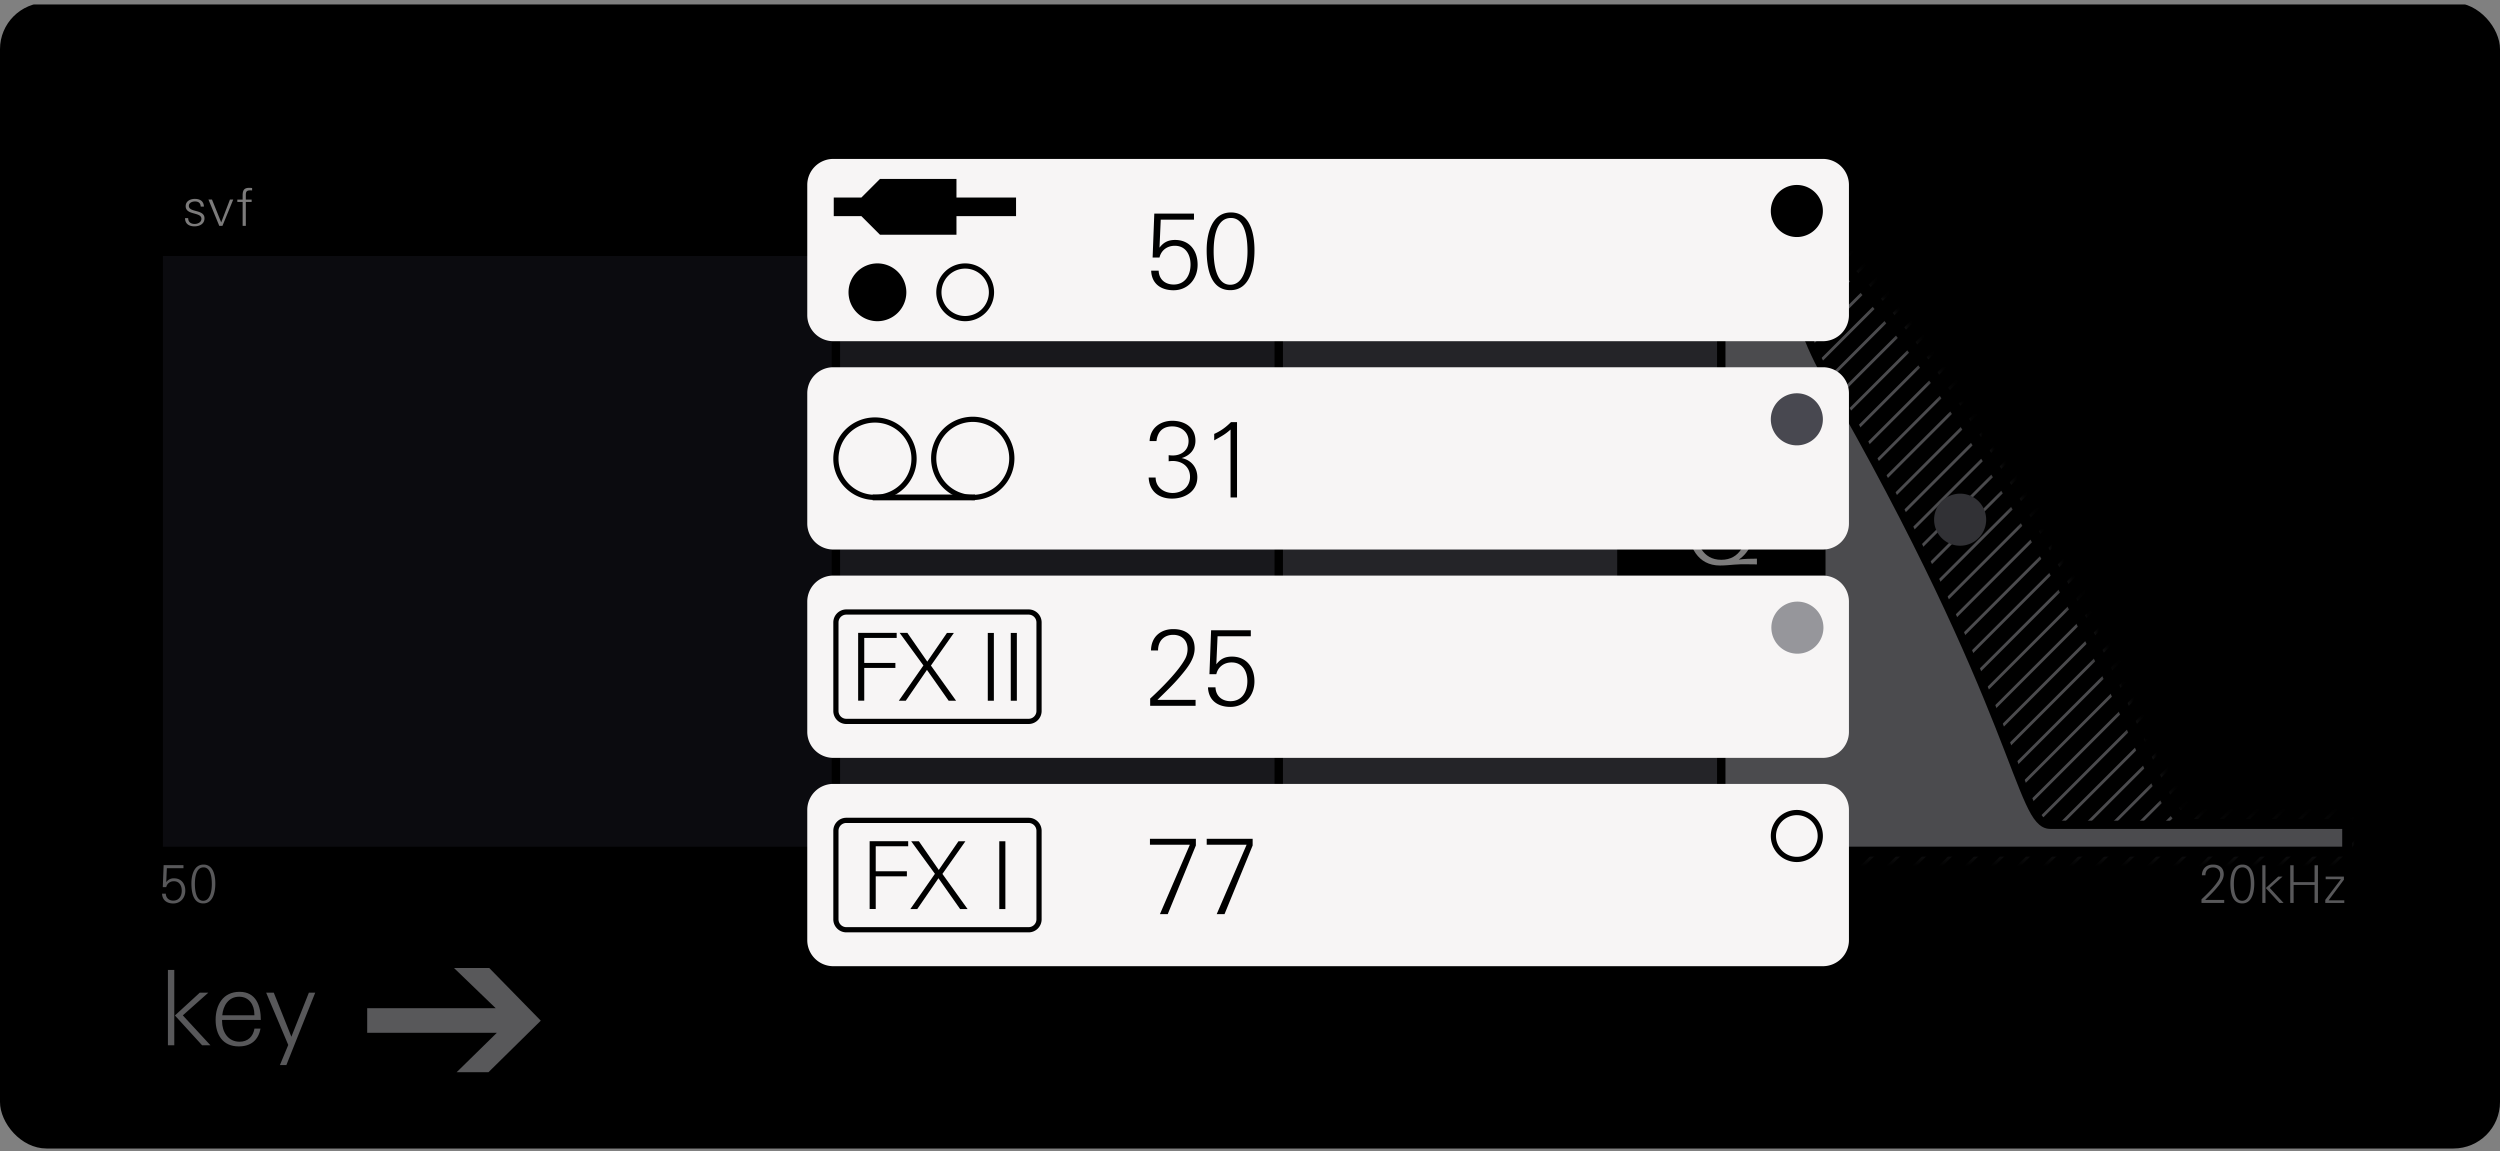 <svg width="215" height="99" fill="none" xmlns="http://www.w3.org/2000/svg"><rect width="100%" height="100%" fill="#808080" stroke="none"/><g clip-path="url(#clip0_4640_68566)"><path d="M215 .385H0v98.541h215V.385Z" fill="#000"/><g opacity=".5"><mask id="mask0_4640_68566" style="mask-type:luminance" maskUnits="userSpaceOnUse" x="148" y="16" width="54" height="58"><path d="M148.035 73.172V16.81c6.719 0 14.714 10.364 19.27 17.056 17.374 25.545 17.576 37.065 21.638 37.065h12.842v2.24h-53.75Z" fill="#fff"/></mask><g mask="url(#mask0_4640_68566)" stroke="#96969B" stroke-width=".25" stroke-miterlimit="10"><path d="m148.035 17.184 63.828-63.829M148.035 19.422l63.828-63.828M148.035 21.662l63.828-63.828M148.035 23.902l63.828-63.828M148.035 26.14l63.828-63.828M148.035 28.38l63.828-63.827M148.035 30.621l63.828-63.828M148.035 32.86l63.828-63.829M148.035 35.1l63.828-63.829M148.035 37.34l63.828-63.828M148.035 39.578l63.828-63.828M148.035 41.818l63.828-63.828M148.035 44.059l63.828-63.828M148.035 46.297l63.828-63.828M148.035 48.537l63.828-63.828M148.035 50.777l63.828-63.828M148.035 53.016l63.828-63.828M148.035 55.256l63.828-63.828M148.035 57.496l63.828-63.828M148.035 59.734l63.828-63.828M148.035 61.975l63.828-63.829M148.035 64.215 211.863.387M148.035 66.453l63.828-63.828M148.035 68.693l63.828-63.828M148.035 70.934l63.828-63.829M148.035 73.172l63.828-63.828M148.035 75.412l63.828-63.828M148.035 77.652l63.828-63.828M148.035 79.89l63.828-63.828M148.035 82.13l63.828-63.827M148.035 84.371l63.828-63.828M148.035 86.61l63.828-63.829M148.035 88.85l63.828-63.828M148.035 91.09l63.828-63.828M148.035 93.328 211.863 29.5M148.035 95.568l63.828-63.828M148.035 97.809l63.828-63.828M148.035 100.047l63.828-63.828M148.035 102.287l63.828-63.828M148.035 104.527l63.828-63.828M148.035 106.766l63.828-63.829M148.035 109.006l63.828-63.828M148.035 111.246l63.828-63.828M148.035 113.484l63.828-63.828M148.035 115.725l63.828-63.828M148.035 117.965l63.828-63.828M148.035 120.203l63.828-63.828M148.035 122.443l63.828-63.828M148.035 124.684l63.828-63.828M148.035 126.922l63.828-63.828M148.035 129.162l63.828-63.828M148.035 131.402l63.828-63.828M148.035 133.641l63.828-63.828M148.035 135.881l63.828-63.828"/></g><path d="M148.035 73.172V16.81c6.719 0 14.714 10.364 19.27 17.056 17.374 25.545 17.576 37.065 21.638 37.065h12.842v2.24h-53.75Z" stroke="#000" stroke-miterlimit="10"/><path d="M31.578 86.703h11.05l-3.583-3.453h3.032l4.43 4.528-4.497 4.43h-2.737l3.454-3.386H31.578v-2.119ZM14.9 77.699c-.52 0-.94-.26-.963-.842h.323c.013.385.291.596.645.596.484 0 .726-.39.726-.86 0-.44-.22-.807-.677-.807-.313 0-.582.18-.658.507H14l.072-1.89h1.706v.26H14.35l-.054 1.204a.767.767 0 0 1 .672-.331c.613 0 .967.452.967 1.066 0 .613-.416 1.097-1.035 1.097ZM17.482 77.695c-.891 0-1.021-1.012-1.021-1.729 0-.658.202-1.612 1.044-1.612.842 0 1.012.936 1.012 1.63 0 .694-.175 1.711-1.035 1.711Zm.023-3.1c-.663 0-.744.923-.744 1.434 0 .475.08 1.438.712 1.438s.744-.923.744-1.43c0-.506-.072-1.442-.712-1.442ZM70.629 77.65v-2.92c-.224.202-.367.278-.703.466v-.278c.282-.125.501-.286.72-.506h.26v3.239h-.277ZM72.082 77.65v-3.238h.291v3.239h-.291Zm1.895 0-1.586-1.755 1.442-1.483h.39l-1.483 1.46 1.635 1.779h-.398ZM107.594 77.65v-.309c.457-.416 1.218-1.173 1.505-1.71a.898.898 0 0 0 .103-.418c0-.385-.256-.613-.618-.613-.39 0-.654.26-.65.672h-.304c.009-.587.412-.919.958-.919.547 0 .918.278.918.834 0 .466-.336.86-.613 1.191-.296.354-.659.694-.986 1.017h1.64v.255h-1.953ZM110.254 77.65v-3.238h.291v3.239h-.291Zm1.895 0-1.586-1.755 1.442-1.483h.39l-1.483 1.46 1.635 1.779h-.398ZM146.647 77.701c-.52 0-.941-.26-.963-.842h.322c.014.385.291.596.645.596.484 0 .726-.39.726-.86 0-.44-.22-.807-.677-.807-.313 0-.582.18-.658.507h-.296l.072-1.89h1.707v.26h-1.429l-.054 1.204a.768.768 0 0 1 .672-.332c.613 0 .967.453.967 1.067 0 .613-.416 1.097-1.034 1.097ZM148.352 77.653v-3.239h.291v3.239h-.291Zm1.894 0-1.585-1.756 1.442-1.483h.39l-1.483 1.46 1.635 1.779h-.399ZM189.328 77.65v-.309c.457-.416 1.218-1.173 1.505-1.71a.898.898 0 0 0 .103-.418c0-.385-.255-.613-.618-.613-.39 0-.654.26-.649.672h-.305c.009-.587.412-.919.959-.919.546 0 .918.278.918.834 0 .466-.336.86-.614 1.191-.296.354-.658.694-.985 1.017h1.639v.255h-1.953ZM192.834 77.695c-.892 0-1.022-1.012-1.022-1.729 0-.658.202-1.612 1.044-1.612.842 0 1.012.936 1.012 1.63 0 .694-.174 1.711-1.034 1.711Zm.022-3.1c-.663 0-.743.923-.743 1.434 0 .475.08 1.438.712 1.438.631 0 .743-.923.743-1.43 0-.506-.071-1.442-.712-1.442ZM194.559 77.65v-3.238h.273v3.239h-.273Zm1.469 0-1.169-1.28 1.07-.981h.368l-1.098.976 1.187 1.286h-.358ZM199.053 77.65v-1.545h-1.801v1.546h-.291v-3.239h.291v1.451h1.801v-1.45h.291v3.238h-.291ZM199.973 77.65v-.26l1.348-1.777h-1.313v-.224h1.568v.264l-1.317 1.774h1.349v.224h-1.635Z" fill="#AFAFB4"/><path d="M109.961 73.172v-51.51h20.156c14.884 0 11.646-4.851 17.917-4.851v56.36h-38.073Z" fill="#484850" stroke="#000" stroke-width=".71" stroke-miterlimit="10"/><path d="M148.035 73.172V16.81c4.605 0 5.518 9.388 8.958 15.345 16.762 29.056 16.65 38.776 19.324 38.776h25.468v2.24h-53.75Z" fill="#96969B" stroke="#000" stroke-width=".71" stroke-miterlimit="10"/><path d="M155.875 39.578h-15.677a1.12 1.12 0 0 0-1.12 1.12v8.958c0 .619.501 1.12 1.12 1.12h15.677a1.12 1.12 0 0 0 1.12-1.12v-8.958a1.12 1.12 0 0 0-1.12-1.12Z" fill="#000"/><path d="M149.196 48.555c-.421.035-.86.08-1.281.08-1.908 0-2.724-1.648-2.724-3.35 0-1.819.896-3.342 2.876-3.342s2.813 1.425 2.813 3.243c0 1.165-.349 2.258-1.344 2.939.511-.072 1.039-.081 1.559-.081v.493c-.627 0-1.272-.036-1.899.018Zm-1.165-6.119c-1.612 0-2.195 1.451-2.195 2.849 0 1.397.574 2.858 2.195 2.858 1.622 0 2.204-1.452 2.204-2.858 0-1.407-.529-2.849-2.204-2.849Z" fill="#F7F5F5"/><path d="M14.441 89.893v-6.477h.547v6.477h-.547Zm2.939 0-2.338-2.562 2.14-1.962h.735l-2.195 1.953 2.374 2.57h-.716ZM19.098 87.716v.107c0 .914.511 1.765 1.505 1.765.717 0 1.165-.448 1.281-1.129h.52c-.188 1.013-.851 1.532-1.872 1.532-1.38 0-1.989-1.012-1.989-2.284 0-1.272.636-2.41 2.06-2.41 1.425 0 1.828 1.21 1.828 2.419h-3.333Zm2.777-.493c0-.797-.447-1.505-1.307-1.505-.914 0-1.38.77-1.452 1.594h2.76v-.09ZM24.628 91.595h-.555l.717-1.729-1.9-4.497h.655l1.513 3.79 1.506-3.79h.546l-2.482 6.226Z" fill="#AFAFB4"/><path d="M168.572 46.932a2.239 2.239 0 1 0 0-4.478 2.239 2.239 0 0 0 0 4.478Z" fill="#616169"/><path d="M71.89 21.662H13.66v51.51h58.23v-51.51Z" fill="#16161E" stroke="#000" stroke-width=".71" stroke-miterlimit="10"/><path d="M109.964 21.662H71.891v51.51h38.073v-51.51Z" fill="#2F2F37" stroke="#000" stroke-width=".71" stroke-miterlimit="10"/><path d="M16.73 19.466c-.467 0-.816-.21-.816-.708h.269c0 .34.228.502.56.502.264 0 .578-.139.578-.444 0-.237-.202-.335-.502-.42l-.238-.068c-.349-.098-.613-.242-.613-.595 0-.44.398-.628.788-.628.44 0 .766.193.78.663h-.274c-.018-.309-.192-.443-.497-.443-.228 0-.524.108-.524.38 0 .22.188.323.466.4l.255.071c.43.12.623.287.623.6 0 .484-.426.69-.856.69ZM19.13 19.422h-.273l-.931-2.262h.304l.793 1.966.753-1.966h.282l-.927 2.262ZM21.526 16.371c-.332 0-.386.121-.386.435v.358h.502v.202h-.502v2.06h-.273v-2.06h-.457v-.202h.457v-.336c0-.354.054-.672.533-.672.094 0 .188 0 .282.014v.21a1.556 1.556 0 0 0-.156-.009Z" fill="#F7F5F5"/></g><path d="M156.77 29.343H71.665a2.24 2.24 0 0 1-2.24-2.24V15.907a2.24 2.24 0 0 1 2.24-2.24h85.105a2.24 2.24 0 0 1 2.239 2.24v11.197a2.24 2.24 0 0 1-2.239 2.24ZM156.77 47.26H71.665a2.24 2.24 0 0 1-2.24-2.24V33.822a2.24 2.24 0 0 1 2.24-2.24h85.105a2.24 2.24 0 0 1 2.239 2.24v11.197a2.24 2.24 0 0 1-2.239 2.24ZM156.77 65.177H71.665a2.24 2.24 0 0 1-2.24-2.24V51.74a2.24 2.24 0 0 1 2.24-2.24h85.105a2.24 2.24 0 0 1 2.239 2.24v11.197a2.24 2.24 0 0 1-2.239 2.24ZM156.77 83.093H71.665a2.24 2.24 0 0 1-2.24-2.24V69.656a2.24 2.24 0 0 1 2.24-2.24h85.105a2.24 2.24 0 0 1 2.239 2.24v11.197a2.24 2.24 0 0 1-2.239 2.24Z" fill="#F7F5F5"/><path d="M154.529 20.385a2.239 2.239 0 1 0 0-4.478 2.239 2.239 0 0 0 0 4.478Z" fill="#000"/><path d="M154.529 38.301a2.239 2.239 0 1 0 0-4.478 2.239 2.239 0 0 0 0 4.478Z" fill="#484850"/><path d="M154.529 56.217a2.239 2.239 0 1 0 0-4.477 2.239 2.239 0 0 0 0 4.477Z" fill="#96969B"/><path d="M154.529 70.104c.99 0 1.791.802 1.791 1.792a1.79 1.79 0 1 1-3.583 0c0-.99.802-1.792 1.792-1.792Zm0-.448a2.24 2.24 0 1 0 0 4.48 2.24 2.24 0 0 0 0-4.48ZM100.926 24.962c-1.04 0-1.881-.52-1.926-1.684h.645c.027.77.582 1.192 1.29 1.192.968 0 1.451-.78 1.451-1.72 0-.878-.439-1.613-1.352-1.613-.628 0-1.165.359-1.317 1.013h-.592l.144-3.78h3.413v.519h-2.858l-.107 2.41c.349-.457.743-.663 1.343-.663 1.228 0 1.935.904 1.935 2.132 0 1.227-.833 2.194-2.069 2.194ZM105.816 24.954c-1.783 0-2.043-2.024-2.043-3.457 0-1.317.404-3.226 2.088-3.226 1.684 0 2.024 1.873 2.024 3.261 0 1.389-.349 3.422-2.069 3.422Zm.045-6.208c-1.326 0-1.487 1.846-1.487 2.867 0 .95.161 2.876 1.424 2.876s1.487-1.846 1.487-2.858-.143-2.885-1.424-2.885ZM100.801 42.88c-1.111 0-1.953-.6-2.016-1.81h.6c0 .842.717 1.326 1.461 1.326.788 0 1.496-.502 1.496-1.389s-.699-1.362-1.487-1.362c-.117 0-.233.01-.35.027v-.528c.117.018.242.027.358.027.717 0 1.353-.43 1.353-1.237 0-.806-.663-1.263-1.397-1.263-.798 0-1.263.43-1.362 1.263h-.591c.045-1.137.931-1.746 1.953-1.746 1.021 0 1.988.528 1.988 1.72 0 .77-.51 1.29-1.191 1.487.806.152 1.353.788 1.353 1.648 0 1.245-1.102 1.836-2.168 1.836ZM105.828 42.782V36.94c-.448.403-.734.555-1.406.931v-.555c.564-.25 1.003-.573 1.442-1.012h.52v6.477h-.556ZM98.914 60.697v-.618c.914-.833 2.437-2.347 3.01-3.422.134-.251.206-.547.206-.833 0-.77-.511-1.228-1.236-1.228-.78 0-1.308.52-1.3 1.344h-.608c.018-1.174.824-1.837 1.917-1.837s1.836.556 1.836 1.667c0 .931-.672 1.72-1.227 2.383-.591.707-1.317 1.388-1.97 2.033h3.278v.51h-3.906ZM105.813 60.794c-1.039 0-1.881-.52-1.926-1.684h.645c.027.77.582 1.192 1.29 1.192.967 0 1.451-.78 1.451-1.72 0-.878-.439-1.613-1.353-1.613-.627 0-1.164.359-1.317 1.013h-.591l.143-3.78h3.414v.519h-2.858l-.108 2.41c.35-.457.744-.663 1.344-.663 1.227 0 1.935.904 1.935 2.132 0 1.227-.833 2.194-2.069 2.194ZM100.426 78.614h-.672l2.572-5.967h-3.431v-.51h3.95v.573l-2.419 5.904ZM105.309 78.614h-.672l2.571-5.967h-3.431v-.51h3.951v.573l-2.419 5.904ZM71.703 16.986h2.379l1.599-1.6h6.575v1.6h5.124v1.603h-5.124v1.6h-6.575l-1.6-1.6h-2.378v-1.603ZM75.459 22.652a2.489 2.489 0 0 0-2.486 2.486 2.489 2.489 0 0 0 2.486 2.486 2.489 2.489 0 0 0 2.486-2.486 2.489 2.489 0 0 0-2.486-2.486ZM83.005 23.1a2.04 2.04 0 0 1 2.038 2.038 2.04 2.04 0 0 1-2.038 2.038 2.04 2.04 0 0 1-2.038-2.038 2.04 2.04 0 0 1 2.038-2.038Zm0-.448a2.489 2.489 0 0 0-2.486 2.486 2.489 2.489 0 0 0 2.486 2.486 2.489 2.489 0 0 0 2.486-2.486 2.489 2.489 0 0 0-2.486-2.486Z" fill="#000"/><path d="M75.05 42.781h8.802" stroke="#000" stroke-width=".5" stroke-miterlimit="10"/><path d="M75.247 36.344c1.73 0 3.136 1.393 3.136 3.105 0 1.71-1.407 3.104-3.136 3.104s-3.135-1.393-3.135-3.104c0-1.712 1.406-3.105 3.135-3.105Zm0-.447c-1.98 0-3.583 1.59-3.583 3.552 0 1.961 1.604 3.551 3.583 3.551 1.98 0 3.584-1.59 3.584-3.551 0-1.962-1.604-3.552-3.584-3.552ZM83.658 36.286a3.139 3.139 0 0 1 3.135 3.135 3.139 3.139 0 0 1-3.135 3.136 3.139 3.139 0 0 1-3.136-3.136 3.139 3.139 0 0 1 3.136-3.135Zm0-.448a3.582 3.582 0 0 0-3.584 3.583 3.582 3.582 0 0 0 3.584 3.584 3.582 3.582 0 0 0 3.583-3.584 3.582 3.582 0 0 0-3.583-3.583ZM88.46 70.776c.373 0 .673.3.673.672v7.615c0 .371-.3.671-.672.671H72.784a.671.671 0 0 1-.672-.671v-7.615c0-.372.3-.672.672-.672H88.46Zm0-.448H72.785a1.12 1.12 0 0 0-1.12 1.12v7.615c0 .618.502 1.12 1.12 1.12H88.46a1.12 1.12 0 0 0 1.12-1.12v-7.615a1.12 1.12 0 0 0-1.12-1.12Z" fill="#000"/><path d="M75.313 72.783v2.145h2.679v.435h-2.679v2.813h-.524v-5.832h3.315v.434h-2.79v.005ZM82.571 78.18l-1.863-2.652-1.823 2.651h-.596l2.114-3.032-2.042-2.8h.663l1.71 2.469 1.694-2.468h.596l-1.976 2.808 2.164 3.023h-.641ZM85.938 78.18v-5.832h.524v5.832h-.525ZM88.46 52.858c.373 0 .673.3.673.672v7.614c0 .372-.3.672-.672.672H72.784a.671.671 0 0 1-.672-.672V53.53c0-.372.3-.672.672-.672H88.46Zm0-.448H72.785a1.12 1.12 0 0 0-1.12 1.12v7.614c0 .619.502 1.12 1.12 1.12H88.46a1.12 1.12 0 0 0 1.12-1.12V53.53a1.12 1.12 0 0 0-1.12-1.12Z" fill="#000"/><path d="M74.325 54.865v2.145h2.678v.435h-2.678v2.813H73.8v-5.832h3.314v.434h-2.79v.005ZM81.583 60.262l-1.864-2.652-1.822 2.652H77.3l2.114-3.033-2.043-2.8h.663l1.711 2.469 1.694-2.468h.595l-1.975 2.808 2.163 3.024h-.64ZM84.95 60.262V54.43h.523v5.832h-.524ZM86.926 60.262V54.43h.524v5.832h-.524Z" fill="#000"/></g><defs><clipPath id="clip0_4640_68566"><rect y=".229" width="215" height="98.542" rx="4" fill="#fff"/></clipPath></defs></svg>